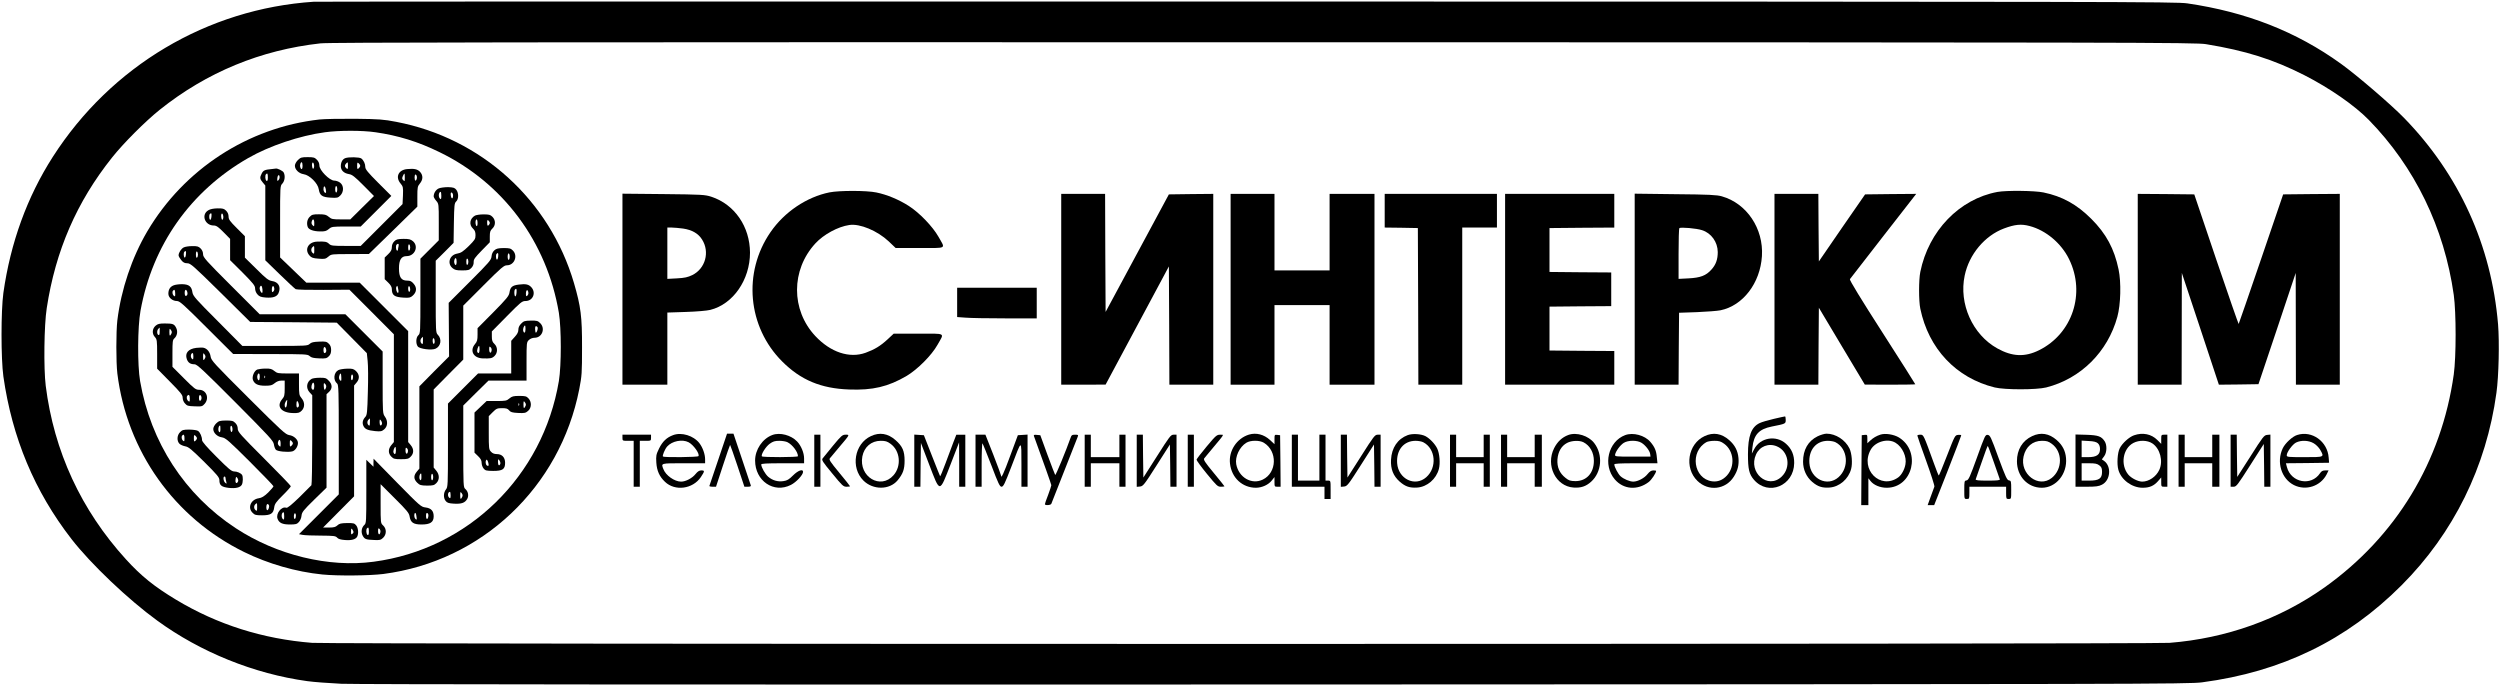 <?xml version="1.0" standalone="no"?>
<!DOCTYPE svg PUBLIC "-//W3C//DTD SVG 20010904//EN"
 "http://www.w3.org/TR/2001/REC-SVG-20010904/DTD/svg10.dtd">
<svg version="1.0" xmlns="http://www.w3.org/2000/svg"
 width="2450pt" height="671pt" viewBox="0 0 2450 671"
 preserveAspectRatio="xMidYMid meet">

<g transform="translate(0,671) scale(0.1,-0.1)"
fill="#000000" stroke="none">
<path d="M3075 6693 c-1043 -69 -1987 -630 -2558 -1521 -251 -392 -414 -840
-484 -1333 -24 -176 -24 -642 0 -818 86 -601 305 -1126 667 -1593 189 -244
556 -593 841 -800 424 -309 948 -521 1469 -593 63 -9 214 -20 335 -26 144 -6
3288 -9 9160 -7 8513 3 8946 4 9075 21 781 103 1419 414 1955 951 510 511 831
1162 930 1886 23 165 30 497 16 671 -65 774 -382 1469 -920 2022 -128 132
-466 422 -621 533 -437 315 -928 507 -1505 591 -113 16 -618 17 -9215 18
-5002 1 -9117 0 -9145 -2z m18545 -416 c389 -64 656 -148 963 -304 249 -127
492 -296 631 -438 451 -461 740 -1056 833 -1716 24 -174 24 -604 0 -778 -120
-855 -566 -1589 -1267 -2088 -440 -312 -963 -499 -1519 -543 -189 -14 -18013
-14 -18202 0 -482 38 -929 179 -1334 423 -214 129 -342 232 -492 397 -439 483
-704 1057 -785 1700 -21 171 -16 594 10 760 86 564 294 1042 640 1476 111 140
326 355 467 468 461 368 990 586 1575 651 92 10 1907 12 9245 11 8598 -1 9136
-2 9235 -19z"/>
<path d="M3131 5539 c-699 -78 -1328 -487 -1688 -1097 -151 -257 -256 -569
-293 -872 -13 -109 -13 -412 0 -520 94 -761 557 -1414 1243 -1750 234 -115
507 -194 766 -220 153 -15 461 -12 598 5 964 125 1731 849 1920 1812 25 129
27 156 27 408 1 301 -12 402 -79 631 -239 814 -907 1420 -1742 1580 -124 24
-165 27 -403 30 -146 1 -303 -2 -349 -7z m548 -125 c223 -32 417 -92 626 -194
626 -303 1055 -880 1172 -1576 25 -154 25 -514 0 -668 -157 -934 -889 -1648
-1816 -1771 -440 -59 -949 65 -1351 329 -500 328 -833 841 -937 1441 -27 157
-25 531 4 690 117 644 489 1171 1055 1496 209 120 507 220 753 253 138 19 365
19 494 0z"/>
<path d="M2919 5141 c-17 -17 -29 -40 -29 -55 0 -38 39 -76 85 -83 59 -8 141
-90 149 -148 10 -61 32 -77 116 -82 64 -4 72 -2 95 21 36 36 35 97 -1 125 -15
12 -41 21 -58 21 -46 0 -146 101 -146 148 0 22 -9 41 -25 57 -21 22 -33 25
-90 25 -60 0 -69 -3 -96 -29z m46 -56 c0 -19 -4 -34 -10 -32 -12 4 -19 33 -11
53 10 26 21 15 21 -21z m113 6 c2 -13 -1 -28 -6 -33 -6 -6 -11 3 -14 26 -4 40
15 46 20 7z m117 -269 c-9 -9 -25 11 -25 32 0 37 14 40 22 4 3 -18 5 -34 3
-36z m110 33 c0 -16 -4 -30 -10 -32 -5 -1 -10 13 -10 32 0 19 5 34 10 32 6 -2
10 -16 10 -32z"/>
<path d="M3383 5160 c-27 -11 -43 -40 -43 -79 0 -40 30 -69 79 -77 32 -5 55
-23 142 -110 l104 -105 -116 -114 -116 -115 -91 0 c-82 0 -93 2 -120 25 -25
21 -40 25 -96 25 -58 0 -70 -3 -91 -25 -25 -24 -32 -65 -19 -100 10 -25 55
-42 118 -43 49 -1 64 3 88 23 28 24 35 25 171 25 l142 0 150 150 150 150 -128
128 c-102 102 -127 133 -127 155 0 32 -16 66 -39 84 -18 14 -125 16 -158 3z
m27 -76 c0 -31 -2 -35 -15 -24 -18 15 -19 32 -3 48 17 17 18 16 18 -24z m120
1 c0 -7 -7 -18 -15 -25 -13 -11 -15 -7 -15 25 0 32 2 36 15 25 8 -7 15 -18 15
-25z m-450 -562 c0 -34 -1 -36 -16 -21 -10 10 -14 23 -9 37 10 34 25 24 25
-16z"/>
<path d="M2660 5053 c-65 -6 -80 -13 -95 -43 -21 -40 -19 -54 10 -88 l25 -30
0 -366 0 -367 141 -137 c77 -75 148 -141 157 -146 8 -5 130 -8 271 -7 l255 2
218 -218 218 -219 0 -528 0 -528 -25 -30 c-32 -38 -32 -81 0 -113 21 -22 33
-25 95 -25 62 0 74 3 95 25 32 32 32 75 0 113 l-25 30 0 543 0 544 -237 237
-238 238 -262 0 -261 0 -129 124 -128 123 0 351 c0 350 0 350 23 374 23 26 29
76 12 108 -8 16 -63 43 -79 38 -3 0 -22 -3 -41 -5z m-35 -82 c0 -27 -4 -37
-12 -34 -14 5 -18 55 -6 66 13 14 18 6 18 -32z m115 0 c0 -10 -6 -23 -13 -29
-10 -9 -12 -4 -9 23 4 35 22 39 22 6z m1140 -2676 c0 -36 -13 -47 -24 -19 -5
14 9 54 19 54 3 0 5 -16 5 -35z m118 -8 c-5 -35 -24 -29 -24 7 0 28 3 33 13
24 8 -6 13 -20 11 -31z"/>
<path d="M3990 5053 c-86 -8 -118 -78 -64 -142 24 -29 26 -37 23 -116 l-4 -85
-205 -205 -205 -205 -144 0 c-132 0 -147 2 -166 20 -23 22 -40 25 -118 22 -86
-3 -126 -78 -74 -136 18 -21 33 -27 89 -31 60 -5 69 -3 96 20 29 25 32 25 213
25 l184 1 238 232 237 232 0 99 c0 90 2 100 25 128 31 37 32 79 3 112 -25 28
-58 36 -128 29z m-23 -84 c0 -37 -1 -39 -15 -25 -13 12 -13 20 -4 41 16 34 19
32 19 -16z m117 16 c6 -17 -2 -45 -13 -45 -4 0 -8 14 -8 30 0 32 11 40 21 15z
m-1004 -726 c0 -36 -2 -40 -15 -29 -18 15 -19 42 -3 58 17 17 18 16 18 -29z"/>
<path d="M4301 4864 c-29 -12 -51 -46 -51 -79 0 -7 11 -27 25 -43 25 -29 25
-33 25 -209 l0 -178 -90 -90 -90 -90 0 -366 c0 -353 -1 -367 -20 -384 -24 -21
-27 -82 -6 -110 18 -25 138 -40 175 -22 53 25 63 95 21 137 -19 19 -20 35 -20
372 l0 353 88 87 87 88 3 194 c3 177 5 195 23 212 25 23 25 84 0 115 -15 19
-29 23 -79 25 -33 0 -74 -5 -91 -12z m24 -73 c0 -30 -3 -37 -12 -29 -20 17
-15 68 6 68 3 0 6 -18 6 -39z m115 4 c0 -38 -17 -38 -22 -1 -3 24 0 32 9 29 7
-3 13 -16 13 -28z m-295 -1424 c0 -31 -2 -37 -12 -29 -16 13 -17 40 -1 56 7 7
12 12 13 12 0 0 0 -18 0 -39z m115 -7 c0 -13 -4 -24 -10 -24 -5 0 -10 14 -10
31 0 17 4 28 10 24 6 -3 10 -17 10 -31z"/>
<path d="M2041 4649 c-72 -43 -34 -149 54 -149 24 0 44 -13 95 -65 l65 -66 0
-104 0 -105 123 -122 c105 -106 122 -128 122 -155 0 -19 9 -43 23 -58 18 -21
33 -27 82 -31 70 -5 108 8 124 42 27 61 1 111 -64 120 -34 6 -56 22 -152 118
l-113 111 0 105 0 105 -80 80 c-68 68 -80 85 -80 113 0 21 -8 41 -24 57 -20
20 -33 24 -85 23 -39 -1 -71 -7 -90 -19z m31 -64 c-2 -19 -8 -32 -13 -29 -10
6 -12 48 -2 57 14 15 19 6 15 -28z m116 6 c2 -13 -1 -28 -6 -33 -6 -6 -11 3
-14 26 -4 40 15 46 20 7z m384 -716 c2 -19 1 -35 -4 -35 -13 0 -28 38 -22 54
10 27 22 18 26 -19z m116 8 c2 -11 -3 -25 -11 -31 -11 -9 -13 -5 -13 23 1 37
19 43 24 8z"/>
<path d="M4655 4597 c-51 -28 -61 -89 -20 -127 19 -18 25 -34 25 -65 0 -37 -6
-46 -67 -107 -56 -54 -76 -67 -111 -73 -75 -12 -103 -95 -48 -142 23 -19 38
-23 95 -23 59 0 70 3 91 25 15 16 23 36 22 57 -1 27 12 44 79 113 l79 81 0 55
c0 46 4 59 25 79 33 31 34 82 1 115 -21 21 -34 24 -88 24 -35 0 -72 -6 -83
-12z m25 -73 c0 -21 -4 -33 -10 -29 -5 3 -10 19 -10 36 0 16 5 29 10 29 6 0
10 -16 10 -36z m120 1 c0 -7 -6 -17 -12 -23 -10 -8 -13 -2 -14 24 0 27 2 31
13 23 7 -7 13 -17 13 -24z m-325 -380 c0 -19 -4 -34 -10 -32 -12 4 -19 33 -11
53 10 26 21 15 21 -21z m115 0 c0 -13 -4 -27 -10 -30 -6 -4 -10 8 -10 30 0 22
4 34 10 30 6 -3 10 -17 10 -30z"/>
<path d="M3864 4345 c-16 -16 -24 -36 -24 -58 0 -25 -9 -42 -35 -67 l-35 -34
0 -106 0 -106 35 -34 c23 -22 35 -43 35 -61 0 -63 25 -81 117 -86 53 -3 66 0
87 19 40 35 43 78 11 116 -22 26 -34 32 -65 32 -58 0 -80 33 -80 120 0 84 23
120 75 120 80 0 121 95 62 146 -23 19 -38 23 -93 23 -56 -1 -70 -4 -90 -24z
m42 -47 c-3 -13 -6 -29 -6 -36 0 -7 -4 -10 -10 -7 -11 7 -14 48 -3 58 14 15
25 6 19 -15z m114 -13 c0 -13 -4 -27 -10 -30 -6 -4 -10 8 -10 30 0 22 4 34 10
30 6 -3 10 -17 10 -30z m-117 -412 c4 -19 2 -33 -3 -33 -13 0 -24 46 -15 60 9
15 11 12 18 -27z m117 1 c0 -13 -4 -24 -10 -24 -5 0 -10 14 -10 31 0 17 4 28
10 24 6 -3 10 -17 10 -31z"/>
<path d="M1800 4285 c-25 -13 -49 -51 -50 -77 0 -9 12 -30 26 -47 19 -24 34
-31 60 -31 31 0 58 -24 325 -287 l291 -288 424 -3 424 -4 147 -149 148 -150 8
-77 c5 -42 6 -178 2 -302 -5 -199 -8 -227 -24 -245 -27 -29 -33 -59 -20 -88
15 -33 41 -44 115 -52 55 -5 65 -3 89 17 35 30 38 82 7 125 -21 30 -22 38 -22
335 l0 303 -183 183 -182 182 -420 0 -420 0 -278 278 c-250 250 -277 280 -277
310 0 21 -8 41 -24 57 -20 20 -33 24 -84 23 -32 0 -69 -6 -82 -13z m22 -70
c-2 -19 -8 -32 -13 -29 -10 6 -12 48 -2 57 14 15 19 6 15 -28z m118 0 c0 -13
-4 -27 -10 -30 -6 -4 -10 8 -10 30 0 22 4 34 10 30 6 -3 10 -17 10 -30z m1685
-1644 c0 -30 -3 -37 -12 -29 -16 13 -17 40 -1 56 7 7 12 12 13 12 1 0 1 -18 0
-39z m118 -17 c-10 -25 -23 -15 -23 19 1 30 2 31 15 14 7 -11 11 -25 8 -33z"/>
<path d="M4845 4257 c-16 -14 -26 -35 -28 -60 -3 -35 -22 -57 -212 -247 l-208
-208 2 -262 2 -263 -146 -146 -145 -147 0 -403 0 -403 -25 -30 c-33 -39 -32
-73 3 -108 26 -25 36 -28 96 -29 59 0 71 3 92 24 33 33 32 84 -1 123 l-25 30
0 383 0 382 145 147 145 146 0 265 0 264 198 198 c176 176 201 197 230 197 73
0 110 93 58 145 -21 21 -33 24 -91 24 -53 -1 -71 -5 -90 -22z m37 -62 c-2 -19
-8 -32 -13 -29 -10 6 -12 48 -2 57 14 15 19 6 15 -28z m113 0 c0 -16 -4 -30
-10 -32 -5 -1 -10 13 -10 32 0 19 5 34 10 32 6 -2 10 -16 10 -32z m-865 -2161
c0 -21 -4 -33 -10 -29 -17 10 -11 65 7 65 2 0 3 -16 3 -36z m115 1 c0 -16 -4
-30 -10 -32 -5 -1 -10 13 -10 32 0 19 5 34 10 32 6 -2 10 -16 10 -32z"/>
<path d="M1700 3913 c-34 -14 -50 -41 -50 -82 0 -37 40 -71 84 -71 27 0 63
-32 291 -260 l260 -259 365 -1 c347 0 365 -1 385 -20 16 -15 38 -20 93 -22 63
-3 74 0 94 20 16 15 23 34 23 62 0 28 -7 47 -23 62 -20 20 -31 23 -94 20 -56
-2 -77 -7 -93 -22 -20 -19 -36 -20 -341 -20 l-319 0 -241 243 c-217 217 -242
246 -248 281 -8 59 -34 80 -102 81 -31 0 -69 -5 -84 -12z m17 -78 c1 -30 -1
-34 -13 -24 -15 12 -19 41 -7 52 13 14 19 6 20 -28z m118 15 c7 -21 0 -40 -16
-40 -5 0 -9 14 -9 30 0 34 15 40 25 10z m1360 -560 c7 -21 0 -40 -16 -40 -5 0
-9 14 -9 30 0 34 15 40 25 10z"/>
<path d="M5083 3921 c-63 -8 -82 -24 -90 -77 -5 -34 -25 -59 -159 -195 l-154
-155 0 -63 c0 -53 -4 -68 -25 -93 -54 -64 -16 -136 72 -140 79 -3 95 0 119 23
33 31 33 87 -1 119 -20 19 -25 33 -25 73 l0 49 147 149 c136 138 149 149 183
149 72 0 106 80 58 134 -27 30 -55 36 -125 27z m-21 -81 c-2 -22 -8 -37 -13
-34 -10 6 -12 57 -2 67 14 15 18 5 15 -33z m116 3 c2 -11 -3 -25 -11 -31 -11
-9 -13 -5 -13 23 1 37 19 43 24 8z m-478 -558 c0 -34 -13 -47 -23 -22 -5 13 9
57 18 57 3 0 5 -16 5 -35z m118 -8 c-5 -35 -23 -29 -24 8 0 28 2 32 13 23 8
-6 13 -20 11 -31z"/>
<path d="M5108 3539 c-19 -19 -28 -38 -28 -60 0 -22 -10 -43 -35 -70 l-35 -39
0 -160 0 -160 -163 0 -162 0 -148 -148 -147 -147 0 -409 c0 -393 -1 -409 -20
-433 -25 -32 -26 -84 -2 -113 14 -18 31 -23 82 -26 73 -4 107 8 129 47 17 31
9 73 -19 97 -19 16 -20 31 -20 417 l0 401 123 122 124 122 186 0 187 0 0 188
c0 184 1 189 23 210 14 13 36 22 56 22 73 0 108 90 55 143 -23 23 -33 26 -92
25 -59 -1 -70 -4 -94 -29z m42 -54 c0 -37 -14 -48 -23 -16 -4 17 8 51 18 51 3
0 5 -16 5 -35z m120 10 c0 -19 -11 -45 -19 -45 -3 0 -6 15 -7 34 0 24 3 33 13
29 7 -3 13 -11 13 -18z m-854 -1640 c0 -27 -3 -32 -13 -23 -20 16 -15 58 7 58
3 0 6 -16 6 -35z m113 -16 c-14 -28 -19 -23 -19 19 1 34 2 36 15 18 10 -13 11
-24 4 -37z"/>
<path d="M1525 3518 c-34 -29 -37 -79 -7 -111 20 -22 22 -34 22 -167 l0 -143
125 -127 c107 -108 125 -131 125 -157 0 -19 9 -43 23 -57 19 -23 31 -26 95
-28 70 -3 75 -1 98 25 48 56 16 137 -54 137 -34 0 -47 10 -150 113 l-112 112
0 131 c0 117 2 133 19 148 28 26 35 69 17 104 -19 37 -32 42 -111 42 -52 0
-69 -4 -90 -22z m40 -57 c0 -27 -3 -37 -12 -34 -16 6 -17 45 -1 61 7 7 12 12
13 12 0 0 0 -17 0 -39z m114 -22 c-14 -28 -19 -23 -19 19 1 34 2 36 15 18 10
-13 11 -24 4 -37z m181 -635 c0 -31 -2 -35 -15 -24 -16 13 -20 42 -8 53 15 15
23 5 23 -29z m115 6 c0 -13 -6 -25 -12 -27 -9 -3 -13 6 -13 27 0 21 4 30 13
28 6 -3 12 -15 12 -28z"/>
<path d="M1924 3301 c-79 -10 -114 -51 -93 -111 13 -35 35 -50 76 -50 24 0 86
-58 399 -372 338 -340 372 -377 378 -412 3 -22 12 -46 20 -54 16 -16 113 -26
159 -16 29 6 57 47 57 83 0 34 -41 71 -85 77 -37 6 -70 36 -402 367 -339 338
-363 364 -369 403 -6 44 -34 78 -69 86 -11 3 -43 2 -71 -1z m-29 -85 c0 -26
-3 -32 -12 -24 -20 16 -15 58 6 58 3 0 6 -15 6 -34z m114 -17 c-14 -28 -19
-23 -19 19 1 34 2 36 15 18 10 -13 11 -24 4 -37z m741 -836 c0 -34 -1 -36 -16
-21 -10 10 -14 23 -9 37 10 34 25 24 25 -16z m120 2 c0 -7 -7 -18 -15 -25 -13
-11 -15 -7 -15 25 0 32 2 36 15 25 8 -7 15 -18 15 -25z"/>
<path d="M2522 3089 c-31 -12 -55 -70 -43 -103 16 -40 49 -56 119 -56 54 0 69
4 94 25 19 16 42 25 64 25 l34 0 0 -76 c0 -67 -3 -80 -25 -106 -60 -71 -9
-134 108 -136 49 -1 62 2 83 23 33 33 32 84 -1 123 -23 28 -25 37 -25 136 l0
106 -106 0 c-98 0 -108 2 -135 24 -24 20 -40 25 -87 24 -31 0 -67 -5 -80 -9z
m24 -74 c-1 -19 -5 -33 -11 -32 -12 4 -19 33 -11 53 10 26 23 14 22 -21z m51
-7 c-3 -8 -6 -5 -6 6 -1 11 2 17 5 13 3 -3 4 -12 1 -19z m215 -258 c-4 -41
-22 -46 -22 -6 0 16 16 46 25 46 0 0 -1 -18 -3 -40z m112 14 c9 -25 7 -41 -6
-47 -9 -3 -13 6 -13 29 0 36 9 44 19 18z"/>
<path d="M3316 3083 c-46 -24 -53 -98 -12 -132 14 -12 16 -70 16 -550 l0 -536
-195 -195 -195 -195 37 -7 c21 -4 101 -7 179 -7 125 -1 143 -3 158 -20 11 -13
35 -20 74 -23 65 -6 108 6 122 32 16 30 11 86 -9 111 -17 21 -27 24 -91 23
-58 -1 -75 -5 -94 -23 -17 -16 -35 -21 -81 -21 l-59 0 152 153 152 153 0 543
0 543 26 31 c31 37 27 80 -11 114 -20 18 -36 22 -85 20 -33 -1 -71 -7 -84 -14z
m29 -73 c1 -35 -1 -38 -13 -26 -9 9 -12 24 -8 40 10 39 21 31 21 -14z m115 6
c0 -14 -4 -28 -10 -31 -6 -4 -10 7 -10 24 0 17 5 31 10 31 6 0 10 -11 10 -24z
m-1 -1505 c8 -14 7 -22 -4 -31 -13 -11 -15 -8 -15 19 0 36 5 39 19 12z"/>
<path d="M3054 2997 c-50 -28 -59 -90 -19 -133 l25 -27 0 -436 c0 -240 -4
-440 -8 -446 -4 -5 -58 -59 -119 -119 -78 -75 -117 -107 -128 -102 -46 17
-104 -58 -85 -108 15 -41 48 -56 120 -56 57 0 70 3 89 24 13 14 24 40 26 63 4
34 17 51 124 156 l121 118 0 458 0 458 25 23 c34 32 33 74 -4 110 -25 26 -35
29 -88 28 -33 0 -69 -5 -79 -11z m26 -72 c0 -34 -12 -46 -25 -24 -9 14 3 59
15 59 6 0 10 -16 10 -35z m115 -14 c-10 -32 -21 -25 -22 15 -1 32 1 35 14 21
9 -9 13 -23 8 -36z m-410 -1260 c0 -31 -2 -37 -12 -29 -20 17 -15 68 6 68 4 0
6 -18 6 -39z m115 5 c0 -14 -4 -28 -10 -31 -6 -4 -10 7 -10 24 0 17 5 31 10
31 6 0 10 -11 10 -24z"/>
<path d="M4992 2805 c-27 -23 -38 -25 -127 -25 l-96 0 -60 -57 -59 -56 0 -197
0 -196 35 -34 c26 -25 35 -42 35 -66 0 -17 8 -42 19 -55 17 -21 27 -23 94 -24
93 0 117 16 117 80 0 53 -31 85 -81 85 -24 0 -43 7 -57 23 -21 22 -22 33 -22
186 l0 163 39 39 c35 35 44 39 91 39 41 0 55 -4 69 -21 14 -18 31 -23 88 -26
63 -3 74 -1 98 20 35 30 37 88 4 123 -19 21 -32 24 -90 24 -57 0 -72 -4 -97
-25z m157 -76 c-14 -28 -19 -23 -19 19 1 34 2 36 15 18 10 -13 11 -24 4 -37z
m-62 9 c-3 -8 -6 -5 -6 6 -1 11 2 17 5 13 3 -3 4 -12 1 -19z m-298 -585 c1 -7
-6 -10 -14 -7 -16 6 -21 45 -8 58 7 7 20 -22 22 -51z m114 11 c-10 -25 -23
-15 -23 19 1 30 2 31 15 14 7 -11 11 -25 8 -33z"/>
<path d="M2118 2560 c-16 -16 -28 -39 -28 -54 0 -38 39 -76 85 -82 36 -6 63
-29 273 -238 127 -127 232 -236 232 -241 0 -6 -24 -34 -52 -62 -40 -38 -63
-52 -93 -56 -77 -12 -111 -92 -60 -142 21 -22 33 -25 93 -25 85 0 111 16 119
76 5 36 17 53 84 120 44 43 79 83 79 89 0 6 -117 127 -260 270 -235 235 -260
263 -260 293 0 21 -8 41 -24 57 -21 21 -33 24 -92 24 -60 -1 -70 -4 -96 -29z
m42 -56 c0 -21 -4 -33 -10 -29 -17 10 -11 65 7 65 2 0 3 -16 3 -36z m118 7 c2
-13 -1 -28 -6 -33 -6 -6 -11 3 -14 26 -4 40 15 46 20 7z m242 -772 c0 -36 -2
-40 -15 -29 -18 15 -19 42 -3 58 17 17 18 16 18 -29z m115 21 c8 -13 -4 -50
-16 -50 -5 0 -9 14 -9 30 0 30 13 40 25 20z"/>
<path d="M1765 2475 c-31 -30 -34 -86 -6 -114 10 -10 36 -21 57 -25 33 -6 61
-30 187 -154 126 -125 147 -151 147 -177 0 -51 20 -67 90 -76 69 -8 115 3 130
31 12 22 13 80 2 96 -12 18 -49 34 -79 34 -23 0 -55 26 -171 143 -95 95 -142
149 -142 164 0 32 -18 74 -38 89 -10 8 -45 13 -85 14 -59 0 -71 -3 -92 -25z
m43 -60 c0 -30 -2 -34 -14 -24 -15 12 -19 41 -7 52 14 15 21 5 21 -28z m122 0
c0 -7 -7 -18 -15 -25 -13 -11 -15 -7 -15 25 0 32 2 36 15 25 8 -7 15 -18 15
-25z m280 -387 c0 -7 3 -24 7 -38 6 -22 5 -24 -10 -11 -18 15 -23 61 -7 61 6
0 10 -6 10 -12z m124 -33 c-12 -31 -30 -22 -26 13 4 32 6 34 18 18 7 -10 10
-24 8 -31z"/>
<path d="M3660 2176 l0 -40 -35 34 -35 34 0 -310 c0 -295 -1 -312 -19 -328
-28 -26 -35 -69 -17 -105 19 -35 31 -40 113 -43 53 -3 65 0 87 21 35 33 36 88
1 121 -25 23 -25 24 -25 214 l0 191 139 -139 c119 -118 140 -144 145 -177 10
-60 37 -79 117 -79 85 0 119 22 119 80 0 53 -25 80 -80 87 -43 5 -53 13 -277
241 l-232 237 -1 -39z m424 -555 c-7 -10 -24 13 -24 33 0 37 15 40 20 4 3 -18
5 -35 4 -37z m114 31 c-5 -38 -23 -37 -23 2 0 23 4 32 13 28 7 -2 12 -16 10
-30z m-583 -151 c0 -27 -4 -37 -12 -34 -14 5 -18 55 -6 66 13 14 18 6 18 -32z
m113 -4 c-5 -35 -23 -29 -23 7 0 27 3 32 13 24 7 -6 12 -20 10 -31z"/>
<path d="M8130 4825 c-224 -45 -443 -192 -579 -390 -273 -395 -225 -929 115
-1268 181 -181 379 -264 654 -274 232 -9 384 27 565 133 106 63 245 202 302
304 69 123 91 110 -187 110 l-242 0 -59 -55 c-70 -65 -128 -100 -216 -132
-158 -57 -343 4 -493 164 -239 255 -239 648 1 908 80 87 221 164 332 180 103
16 275 -56 386 -160 l68 -65 238 0 c272 0 251 -13 182 110 -56 99 -186 235
-291 302 -97 62 -214 111 -318 132 -95 20 -363 20 -458 1z"/>
<path d="M19575 4829 c-373 -69 -675 -382 -756 -784 -16 -78 -16 -284 0 -360
81 -392 351 -679 729 -772 97 -24 410 -24 505 0 339 86 603 349 697 692 33
119 39 338 12 465 -42 202 -121 349 -267 495 -142 142 -285 221 -469 259 -87
18 -363 21 -451 5z m315 -334 c160 -42 311 -169 387 -325 164 -334 33 -730
-294 -892 -139 -69 -263 -64 -410 18 -242 135 -378 437 -319 714 43 207 196
390 385 461 107 40 169 46 251 24z"/>
<path d="M6100 3876 l0 -936 220 0 220 0 0 354 0 353 183 6 c100 3 207 12 237
20 224 55 390 295 390 561 -1 255 -151 473 -379 548 -62 20 -90 22 -468 26
l-403 4 0 -936z m595 594 c87 -13 148 -48 185 -107 78 -122 33 -286 -96 -349
-44 -21 -74 -28 -150 -32 l-94 -5 0 252 0 251 43 0 c23 0 73 -5 112 -10z"/>
<path d="M10400 3875 l0 -935 218 0 217 1 310 579 310 579 3 -580 2 -579 215
0 215 0 0 935 0 935 -217 -2 -218 -3 -310 -576 -310 -576 -3 578 -2 579 -215
0 -215 0 0 -935z"/>
<path d="M12060 3875 l0 -935 215 0 215 0 0 390 0 390 270 0 270 0 0 -390 0
-390 220 0 220 0 0 935 0 935 -220 0 -220 0 0 -375 0 -375 -270 0 -270 0 0
375 0 375 -215 0 -215 0 0 -935z"/>
<path d="M13570 4645 l0 -165 163 -2 162 -3 3 -767 2 -768 215 0 215 0 0 770
0 770 170 0 170 0 0 165 0 165 -550 0 -550 0 0 -165z"/>
<path d="M14750 3875 l0 -935 535 0 535 0 0 165 0 165 -317 2 -318 3 0 215 0
215 303 3 302 2 0 165 0 165 -302 2 -303 3 0 215 0 215 318 3 317 2 0 165 0
165 -535 0 -535 0 0 -935z"/>
<path d="M16020 3876 l0 -936 215 0 215 0 2 353 3 352 175 6 c96 4 200 12 230
18 221 45 390 266 407 531 17 270 -149 517 -393 586 -49 14 -123 18 -456 21
l-398 5 0 -936z m661 578 c90 -29 152 -116 153 -214 0 -72 -18 -124 -63 -173
-52 -58 -107 -79 -223 -85 l-98 -5 0 245 c0 135 3 248 8 252 11 12 170 -2 223
-20z"/>
<path d="M17390 3875 l0 -935 215 0 215 0 2 377 3 377 225 -377 225 -376 248
-1 c136 0 247 2 247 4 0 3 -146 233 -325 512 -207 322 -322 511 -316 518 4 6
153 197 329 424 l321 412 -251 -2 -250 -3 -227 -328 -226 -329 -3 331 -2 331
-215 0 -215 0 0 -935z"/>
<path d="M20950 3875 l0 -935 215 0 215 0 1 548 1 547 182 -548 181 -547 194
2 194 3 183 545 182 545 1 -547 1 -548 215 0 215 0 0 935 0 935 -277 -2 -278
-3 -216 -633 c-119 -348 -218 -635 -220 -637 -2 -2 -101 283 -220 633 l-215
637 -277 3 -277 2 0 -935z"/>
<path d="M9380 3746 l0 -143 83 -6 c45 -4 220 -7 390 -7 l307 0 0 150 0 150
-390 0 -390 0 0 -144z"/>
<path d="M17383 2605 c-56 -13 -118 -31 -138 -41 -82 -38 -115 -128 -115 -306
0 -145 11 -194 58 -249 141 -164 393 -60 395 163 1 79 -25 140 -80 189 -97 88
-254 61 -312 -53 l-23 -43 6 60 c13 125 64 180 190 205 136 27 136 27 136 65
0 19 -3 35 -7 34 -5 0 -54 -11 -110 -24z m30 -269 c116 -48 141 -207 47 -297
-135 -129 -331 41 -251 217 36 80 123 114 204 80z"/>
<path d="M6597 2446 c-63 -23 -104 -62 -138 -131 -29 -60 -31 -71 -27 -139 5
-80 31 -137 85 -188 98 -94 272 -71 351 46 39 59 40 66 5 66 -20 0 -36 -10
-57 -36 -32 -40 -96 -74 -141 -74 -65 0 -151 61 -174 123 -23 59 -30 57 199
57 l210 0 0 39 c0 49 -23 115 -56 158 -56 73 -174 110 -257 79z m151 -70 c48
-25 111 -113 97 -136 -7 -11 -337 -14 -348 -4 -8 8 19 73 41 98 48 54 148 74
210 42z"/>
<path d="M7040 2208 c-47 -138 -86 -255 -88 -260 -2 -4 12 -8 31 -8 l34 0 67
205 c37 113 69 205 71 205 2 0 34 -92 72 -205 l68 -205 33 0 c23 0 33 4 30 13
-3 6 -42 123 -87 260 l-83 247 -31 0 -32 0 -85 -252z"/>
<path d="M7569 2447 c-97 -36 -169 -143 -169 -250 0 -200 183 -325 351 -239
53 27 119 98 119 128 0 31 -49 14 -98 -35 -40 -40 -58 -51 -95 -56 -54 -8
-105 6 -149 43 -29 25 -67 92 -68 120 0 9 49 12 210 12 l210 0 0 48 c0 54 -29
124 -68 165 -59 63 -169 92 -243 64z m149 -71 c50 -26 102 -96 102 -137 0 -11
-347 -12 -354 -1 -10 17 38 95 77 123 32 23 50 29 94 29 30 0 66 -6 81 -14z"/>
<path d="M8535 2436 c-162 -75 -201 -308 -74 -435 94 -94 255 -94 335 1 53 64
69 108 69 193 0 96 -21 142 -89 202 -75 66 -156 79 -241 39z m192 -75 c95 -68
109 -218 30 -308 -127 -145 -343 -16 -306 184 18 93 88 153 180 153 46 0 63
-5 96 -29z"/>
<path d="M12240 2451 c-120 -37 -201 -160 -186 -285 16 -139 121 -236 255
-236 59 1 121 29 154 71 l27 34 0 -47 c0 -47 1 -48 30 -48 l30 0 -2 253 -3
252 -27 3 c-27 3 -28 2 -28 -44 l0 -47 -44 41 c-60 55 -135 74 -206 53z m146
-80 c135 -83 129 -293 -11 -361 -109 -53 -236 21 -260 151 -13 73 32 169 99
210 42 26 130 26 172 0z"/>
<path d="M13796 2446 c-99 -37 -158 -124 -164 -241 -5 -92 22 -159 85 -215 56
-49 99 -63 173 -58 96 7 185 83 211 182 15 55 7 152 -16 200 -22 46 -73 99
-116 122 -44 22 -126 27 -173 10z m152 -70 c122 -63 137 -248 29 -343 -110
-97 -274 -17 -285 138 -9 129 65 219 181 219 26 0 60 -6 75 -14z"/>
<path d="M15369 2447 c-61 -23 -107 -66 -139 -130 -84 -168 16 -372 190 -385
73 -5 122 11 173 57 104 94 118 264 31 378 -55 73 -174 110 -255 80z m149 -71
c64 -33 102 -101 102 -182 0 -120 -72 -199 -181 -199 -49 1 -64 5 -96 31 -60
47 -85 106 -80 182 6 76 39 132 94 161 45 24 122 27 161 7z"/>
<path d="M15927 2446 c-167 -62 -222 -294 -102 -434 85 -99 222 -110 332 -26
28 21 73 89 73 109 0 3 -12 5 -27 5 -20 0 -36 -10 -57 -36 -31 -40 -95 -73
-139 -74 -36 0 -95 25 -126 53 -24 22 -60 91 -61 115 0 9 49 12 211 12 l212 0
-6 58 c-5 64 -21 102 -63 151 -55 65 -169 96 -247 67z m159 -75 c40 -24 83
-80 86 -112 l3 -24 -175 0 c-169 0 -175 1 -172 20 6 33 51 94 85 115 43 27
131 27 173 1z"/>
<path d="M16705 2436 c-164 -76 -202 -311 -70 -439 108 -105 276 -86 356 41
39 61 52 115 46 183 -6 71 -35 127 -91 176 -75 66 -156 79 -241 39z m192 -75
c96 -70 109 -220 27 -311 -41 -45 -90 -64 -145 -57 -184 25 -222 293 -54 385
11 6 45 12 76 12 46 0 63 -5 96 -29z"/>
<path d="M17812 2434 c-93 -46 -142 -132 -142 -248 0 -78 32 -149 90 -199 55
-46 97 -60 170 -55 96 7 185 83 211 182 15 55 7 152 -16 201 -41 84 -135 145
-225 145 -20 0 -59 -12 -88 -26z m176 -58 c122 -63 137 -248 29 -343 -110 -97
-274 -17 -285 138 -9 129 65 219 181 219 26 0 60 -6 75 -14z"/>
<path d="M18429 2451 c-40 -13 -72 -32 -101 -59 l-28 -26 0 43 c0 40 -1 42
-27 39 l-28 -3 -3 -342 -2 -343 35 0 35 0 0 131 0 132 22 -28 c31 -39 93 -65
158 -65 255 0 341 356 119 493 -50 30 -133 43 -180 28z m147 -80 c68 -41 112
-138 97 -213 -9 -51 -39 -104 -71 -127 -175 -124 -377 79 -269 272 45 80 168
114 243 68z"/>
<path d="M19915 2436 c-96 -45 -149 -133 -149 -246 0 -148 105 -260 244 -260
140 0 251 136 237 291 -6 71 -35 127 -91 176 -75 66 -156 79 -241 39z m192
-75 c107 -77 107 -248 1 -334 -130 -105 -316 37 -277 210 21 95 89 153 180
153 46 0 63 -5 96 -29z"/>
<path d="M20913 2444 c-48 -17 -114 -77 -139 -126 -23 -43 -30 -156 -14 -212
27 -98 133 -176 238 -176 67 0 109 18 150 64 l32 37 0 -46 c0 -43 1 -45 30
-45 l30 0 0 255 0 255 -30 0 c-29 0 -30 -2 -30 -45 l0 -45 -38 38 c-59 59
-143 76 -229 46z m181 -80 c75 -51 107 -173 67 -259 -31 -67 -102 -115 -168
-115 -41 1 -105 33 -135 68 -80 96 -55 256 49 311 57 30 138 28 187 -5z"/>
<path d="M22512 2447 c-46 -14 -117 -80 -141 -130 -64 -134 -14 -299 110 -361
117 -58 260 -11 320 105 l19 39 -32 0 c-25 0 -38 -7 -52 -28 -86 -129 -283
-93 -324 60 l-10 38 211 2 212 3 -4 50 c-11 159 -164 269 -309 222z m162 -81
c23 -13 51 -42 64 -64 41 -73 44 -72 -153 -72 -162 0 -175 1 -175 18 0 31 56
107 91 125 51 25 124 22 173 -7z"/>
<path d="M6100 2420 c0 -30 1 -30 55 -30 l55 0 0 -225 0 -225 30 0 30 0 0 225
0 225 55 0 c54 0 55 0 55 30 l0 30 -140 0 -140 0 0 -30z"/>
<path d="M7980 2195 l0 -255 30 0 30 0 0 255 0 255 -30 0 -30 0 0 -255z"/>
<path d="M8164 2343 c-49 -59 -95 -115 -102 -125 -12 -16 -2 -32 94 -148 98
-120 109 -130 140 -130 19 0 34 2 34 5 0 3 -47 62 -105 132 -90 109 -103 129
-92 142 7 9 49 59 93 111 104 123 103 120 61 120 -31 0 -42 -9 -123 -107z"/>
<path d="M8960 2196 l0 -256 30 0 30 0 2 215 3 214 81 -212 c108 -282 99 -282
210 3 l83 215 1 -217 0 -218 30 0 30 0 0 255 0 255 -44 0 -44 0 -30 -77 c-16
-43 -51 -135 -77 -206 -26 -70 -49 -126 -52 -124 -2 2 -38 94 -81 203 l-78
199 -47 3 -47 3 0 -255z"/>
<path d="M9560 2195 l0 -255 30 0 30 0 0 217 c0 119 4 213 8 208 5 -6 44 -103
88 -217 67 -177 82 -208 99 -208 18 0 32 29 95 193 107 280 99 278 100 25 l0
-218 30 0 30 0 0 256 0 255 -47 -3 -48 -3 -75 -202 c-65 -177 -90 -229 -90
-193 0 5 -34 97 -76 205 l-77 195 -48 0 -49 0 0 -255z"/>
<path d="M10132 2438 c91 -250 171 -475 171 -483 0 -6 -14 -48 -31 -94 -18
-45 -32 -87 -32 -92 0 -14 57 -11 63 4 6 14 245 622 258 655 8 20 6 22 -25 22
-29 0 -36 -4 -45 -32 -39 -112 -144 -368 -150 -363 -3 4 -37 93 -76 198 l-70
192 -34 3 c-25 3 -32 0 -29 -10z"/>
<path d="M10630 2195 l0 -255 30 0 30 0 0 115 0 115 140 0 140 0 0 -115 0
-115 30 0 30 0 0 255 0 255 -30 0 -30 0 0 -110 0 -110 -140 0 -140 0 0 110 0
110 -30 0 -30 0 0 -255z"/>
<path d="M11140 2194 l0 -255 32 3 c30 3 41 16 163 208 l130 204 3 -207 2
-207 30 0 30 0 0 255 0 255 -29 0 c-27 0 -39 -16 -162 -210 l-134 -210 -3 210
-2 210 -30 0 -30 0 0 -256z"/>
<path d="M11640 2195 l0 -255 30 0 30 0 0 255 0 255 -30 0 -30 0 0 -255z"/>
<path d="M11825 2334 c-54 -64 -98 -122 -99 -129 0 -7 45 -70 102 -139 96
-117 105 -126 137 -126 19 0 35 2 35 4 0 2 -47 61 -105 131 -90 109 -103 130
-93 144 7 9 47 57 88 106 114 137 108 125 67 125 -32 0 -42 -8 -132 -116z"/>
<path d="M12660 2195 l0 -255 160 0 160 0 0 -60 0 -60 30 0 30 0 0 90 c0 89 0
90 -25 90 l-25 0 0 225 0 225 -30 0 -30 0 0 -225 0 -225 -105 0 -105 0 0 225
0 225 -30 0 -30 0 0 -255z"/>
<path d="M13140 2194 l0 -255 32 3 c30 3 41 16 163 208 l130 204 3 -207 2
-207 30 0 30 0 0 255 0 255 -29 0 c-27 0 -39 -16 -162 -210 l-134 -210 -3 210
-2 210 -30 0 -30 0 0 -256z"/>
<path d="M14210 2195 l0 -255 30 0 30 0 0 115 0 115 135 0 135 0 0 -115 0
-115 30 0 30 0 0 255 0 255 -30 0 -30 0 0 -110 0 -110 -135 0 -135 0 0 110 0
110 -30 0 -30 0 0 -255z"/>
<path d="M14710 2195 l0 -255 30 0 30 0 0 115 0 115 135 0 135 0 0 -115 0
-115 35 0 35 0 0 255 0 255 -35 0 -35 0 0 -110 0 -110 -135 0 -135 0 0 110 0
110 -30 0 -30 0 0 -255z"/>
<path d="M18790 2441 c0 -5 39 -116 86 -246 47 -131 84 -245 81 -254 -3 -9
-19 -53 -36 -98 l-30 -83 32 0 32 0 133 338 c72 185 132 341 132 345 0 5 -14
7 -31 5 -30 -3 -32 -7 -107 -200 -42 -109 -79 -198 -82 -198 -3 0 -25 55 -49
123 -101 279 -100 277 -132 277 -16 0 -29 -4 -29 -9z"/>
<path d="M19375 2228 c-70 -193 -83 -223 -103 -226 -21 -3 -22 -8 -22 -93 0
-88 0 -89 25 -89 24 0 25 3 25 60 l0 60 180 0 180 0 0 -60 c0 -57 1 -60 25
-60 25 0 25 1 25 89 0 85 -1 90 -22 93 -19 3 -33 33 -103 223 -73 202 -82 220
-105 223 -24 3 -28 -6 -105 -220z m164 -46 c30 -86 56 -163 59 -169 3 -10 -25
-13 -118 -13 -93 0 -121 3 -118 13 3 6 29 83 59 169 30 87 56 158 59 158 3 0
29 -71 59 -158z"/>
<path d="M20340 2196 l0 -256 110 0 c90 0 118 4 149 20 84 42 96 180 20 234
l-21 14 23 31 c27 36 29 109 5 146 -32 49 -62 60 -178 64 l-108 3 0 -256z
m219 170 c14 -13 21 -31 21 -57 0 -56 -34 -79 -116 -79 l-64 0 0 81 0 81 69
-4 c50 -2 75 -9 90 -22z m15 -217 c21 -16 26 -29 26 -64 0 -65 -30 -85 -126
-85 l-74 0 0 85 0 85 74 0 c59 0 78 -4 100 -21z"/>
<path d="M21350 2195 l0 -255 30 0 30 0 0 115 0 115 135 0 135 0 0 -115 0
-115 35 0 35 0 0 255 0 255 -35 0 -35 0 0 -110 0 -110 -135 0 -135 0 0 110 0
110 -30 0 -30 0 0 -255z"/>
<path d="M21860 2195 l0 -255 29 0 c27 0 39 16 162 209 l134 210 3 -210 2
-209 30 0 30 0 0 256 0 255 -32 -3 c-30 -3 -41 -17 -162 -208 l-131 -204 -3
207 -2 207 -30 0 -30 0 0 -255z"/>
</g>
</svg>
